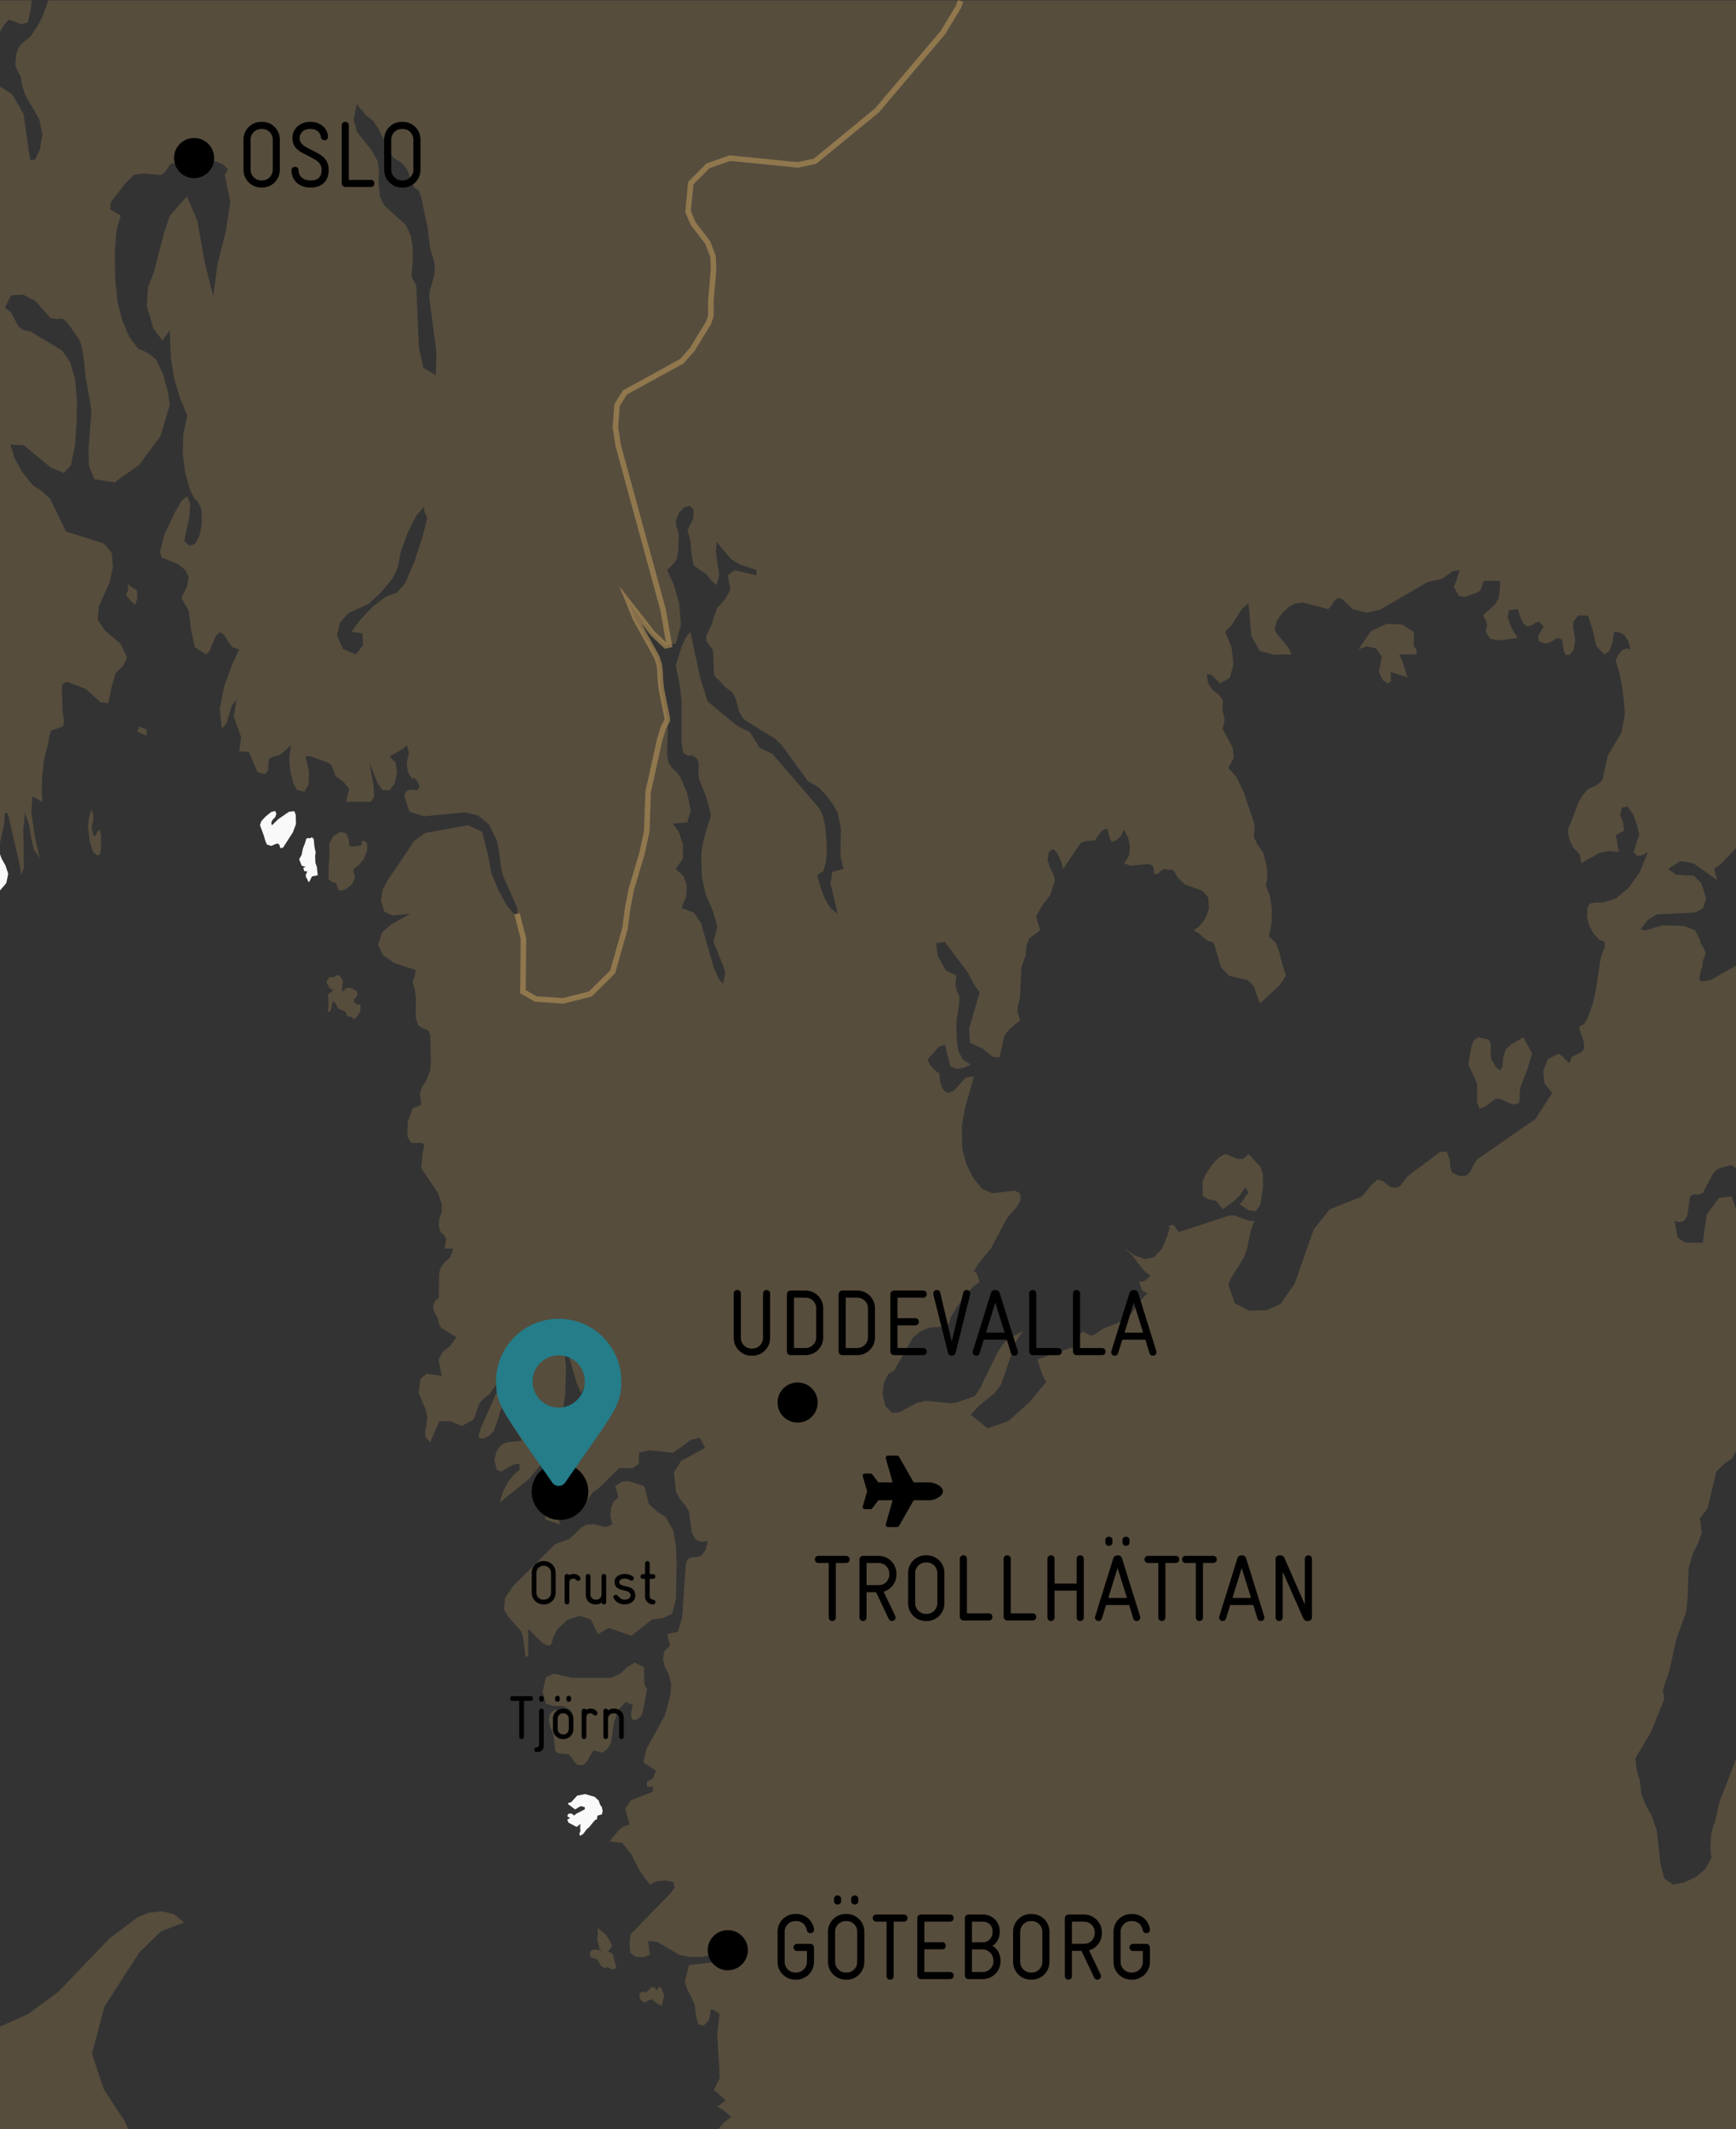 <?xml version="1.0" encoding="UTF-8"?><svg id="Lager_2" xmlns="http://www.w3.org/2000/svg" viewBox="0 0 169.014 207.157"><rect x="0" y="0" width="169.014" height="207.157" fill="#333333" stroke="none"/><defs><style>.cls-1,.cls-2{fill:none;}.cls-3{fill:#a88a55;}.cls-4{fill:#f9f9f9;}.cls-5{opacity:.3;}.cls-6{fill:#247d89;}.cls-2{opacity:.7;stroke:#a88a55;stroke-miterlimit:10;stroke-width:.54px;}</style></defs><g id="Lager_1-2"><path class="cls-1" d="M70.567,206.439l.628-.464-.701-.614-.727-.431.277-.093.591-.476-.859-.799-.288-.204.587-1.179-.249-4.253.221-1.967-.173-.156-.45-.264-.195-.063-.216,1.085-.507.528-.5-.093-.227-.762-.154-1.171-.344-.814-.37-.669-.233-.758.393-1.625,2.673-.301.583-1.226-.89.505-1.141.238-1.176-.011-1.002-.201-2.091-1.245-.935-.108.171,1.353-.569.212-.761-.019-.578-.39-.063-.856.097-.944,3.911-4.019.372-.542-.106-.521-.762-.167-.922.108-.619.309-1.017-1.398-.784-1.547-.877-1.119-1.251-.145.907-1.101.511-.372.541-.153-.428-1.591.569-.788,2.136-.829v-.48h-.569v-.524l.407-.164.161-.145.281-.747-1.216-.77.288-1.308,1.79-3.253.534-1.907.11-1.112-.233-.948-.388-.777-.193-.792.134-.733.6-.606-.13-.301-.067-.242-.11-.524,1.022-.234.42-1.398.36-5.134.168-.513.439-.201.545-.026.431-.193.335-.476.232-.896-.654.108-.535-.234-.362-.632-.297-2.097-.402-.647-.472-.573-.387-.714-.204-1.878.699-1.112,2.333-1.271-.502-.978-.858.197-1.747,1.257-2.268-.242-1.043.204-.032,1.104-.589.427-1.337.015-2.063,2.027-.402.249-.253.297-.9,1.405-.402.431-.584.123-.615-.078-.586-.246-.489-.342.186.398.379,1.201-1.387-.45-.381-1.194.29-1.698.632-1.978.937-2.19,1.052-1.688,2.249-2.583-.584-.532.565-.866.628-.599,1.351-.665-.71-1.193-.976.468-.966,1.249-.686,1.115-.42-1.007-.792-2.692-.243-1.16h-.251l.262,2.298-.069,2.71-.417,2.691-.79,2.238-1.121,1.855-1.201,1.442-2.864,2.308.362-1.141.456-.873.528-.669.589-.517v-.587l-.628.089-1.184.695-.407-.197-.227-.996.233-.847.474-.606.5-.223,1.458-.156-.3-.576-.763-1.156.054-1.899-.704.063-.376.669-.275.971-.357.974-.487.506-.632.279-.385-.171.225-.859,1.42-3.205.87-1.595.348-.822.353-1.086-.37.855-1.756,2.502-.678.557-.307.361-.135.335-.307.94-.145.323-1.128.599-1.132-.468-1.056.018-.894,2.041-.448-.505-.048-.51.125-.606.093-.803-.132-.684-.714-1.703.195-1.39.589-.465,1.465.215-.307-1.58.398-.773.708-.539.632-.87-1.485-.937-.23-.417-.086-.461-.383-.706-.093-.45.093-.36.184-.298.199-.175.086.008.032-2.335.112-.587.386-.561.342-.271.292-.327.246-.747h-.844l.158-.966-.202-.361-.316-.234-.204-.587.028-.695.257-.77v-.695l-.379-1.138-1.617-2.379.148-1.561.164-.714-.236-.19-1.037.011-.398-.661.05-1.409.463-1.301.846-.361-.145-1.067.236-.669.409-.643.372-.955.072-.676-.072-2.818-.221-.416-.48-.179-.482-.294-.223-.74.01-1.878-.089-.833-.223-.784.128-.32.067-.23.108-.587-2.091-.695-1.097-.758-.483-1.015.379-1.208.89-.762,1.847-1.044-1.74.152-.773-.372-.326-1.108.181-1.015.416-.821,2.634-3.911,1.093-.796,4.143-.747,1.381.632.586,2.275.309,1.706.723,1.777.825,1.457.647.77h.325l.01-.543-1.409-3.215-.163-.725-.234-1.788-.186-.859-.777-1.58-1.061-.859-1.264-.297-4.002.379-1.402-.45-.5-1.502.178-.487.349-.16.732.052.238-.282-.206-.55-.334-.394-.142.178-.288-.382-.184-.395-.091-.587.067-.669.104-.29.022-.297-.193-.703-.398.379-1.283.707.595.639.128,1.019-.24,1.004-.483.624h-.691l-.48-.676-.796-2.004.394,2.175.076,1.149-.333.495h-2.407l.303-1.268-.539-.651-.777-.573-.394-1.06-.361-.26-1.684-.625-.505.011.351,1.472-.035,1.253-.404.714-.727-.153-.348-.613-.299-1.13-.121-1.357.18-1.271-.794.729-.42.26-.457.097-.461.23-.076.528-.013.576-.28.405-.753-.19-.859-1.985-.941-.056.205-1.353-.727-2.041.27-1.628-.455.569-.511,1.692-.464.576-.204-1.94.429-2.179.742-2.052.717-1.561-.647-.19-.44-.587-.353-.625-.383-.29-.422.346-.638,1.506-.342.345-1.093-.721-.357-1.673-.23-1.844-.71-1.257.561-1.193.149-.84-.284-.64-.728-.632-1.612-.632-.175-.554.383-1.569,1.078-2.319.71-1.16.484-.379.281.74-.078,1.249-.504,2.375.56.48.518-.238.407-.758.221-1.037-.009-1.42-.275-.695-.417-.476-.418-.77-.498-1.762-.23-1.858.056-1.874.387-1.796-.708-1.718-.538-1.736-.344-2.093-.117-2.766-.71,1.011-.903-1.219-.623-2.16.117-1.807.574-1.472,1.007-3.866.537-1.617,1.677-1.878,1.02,2.394.727,4.093.812,3.19.42-3.119.786-3.108.465-2.926-.556-2.602.312-.562-.52-.506-1.177-.449-.927-.915-.326.554-.271.863-.325.453-1.838-.606-.238.145-.53.762-.357.26-1.684-.16-.976.141-.868.885-1.35,1.755-.068.703,1.017.632-.407,1.42-.171,2.249.05,2.51.225,2.171.453,1.833.69,1.599.858,1.138.958.435.796.632.678,1.461.469,1.677.176,1.271-.887,3.026-2.072,2.81-2.426,1.714-1.939-.312-.532-1.257-.054-1.636.28-3.55-.074-.777-.491-2.792-.164-1.662-.117-.714-.227-.956-.225-.428-1.089-1.517-.433-.353-.546.056-.615-.093-1.459-1.662-1.228-.628-1.151.079-.6,1.223.565.376.775,1.461.498.327.638.119,3.097,1.863.796,1.164.48,1.643.171,2.186-.041,2.023-.158,2.272-.384,1.851-.682.777-1.296-.543-2.606-2.149-1.315-.075.429,1.364.822,1.454.957,1.175.786.479.866.788,1.563,3.205,3.682,1.163.764.915.117,1.401-.338,1.48-1.039,2.342-.101,1.271.706,1.067,1.521,1.283.637,1.353-.379.758-.733.744-.392,1.283-.329,1.643-.753-.089-1.444-1.301-1.829-.695-.439.19-.07.506.076,1.591-.006.595.16.956-.119.517-1.115.372-.186.413-.076.598-.465,1.814-.168,1.617-.054,1.573.08.941-.979-.521-.114,1.569.366,2.405.446,2.004-.58-.833-.249-1.138-.191-1.227-.405-1.167-.173,1.573.069,3.74-.294.733-.096-.903-1.191-5.142h-.279l-.068,1.078-.405,1.803v1.119l.156.427.385.688.258.784-.186.911-.613.72v110.545l2.741-1.228,2.922-2.152,5.013-5.212,2.732-2.067,1.108-.435,1.236-.134,1.19.286.985.81-2.246.856-2.132,2.067-3.376,5.249-1.227,4.587,1.15,3.45,2.073,3.163.304.73h57.488l.066-.142.537-.576ZM9.746,83.086l-.266.153-.429-.357-.32-1.052-.175-1.416.108-.859.206-.74.123.182.099.375.013.409-.156.498-.023.268.166.758.177.037.26-.487.191-.126.104.543.004,1.442-.082.372ZM12.688,58.416l-.426-.55.225-.48-.035-.561.448.364.366.212.089.056v.81l-.204.599-.463-.45ZM14.273,71.588l-.918-.379.223-.524.712.309-.017.595ZM28.515,80.982l-.954,1.483-.262.071-.108-.36-.214-.112-.573.238-.416-.134-.158-.353-.141-.498-.38-1.037.142-.402.416-.442.528-.431.398-.101.112.271-.121.346-.239.234-.14.286.067.264.597-.587,1.052-.732.537-.063.136.379.022.87-.301.81ZM30.376,85.272l-.281.551-.1-.071-.076-.204-.121-.175-.032-.297.121-.178-.035-.16-.204.059-.13-.353.236-.101-.379-.108-.249-.632.244-.435.117-.606.204-.517.143-.483.246-.011.121.011.164-.108.181.178.052.58.054.361.084.36-.054.335.032.714.134.342.091.833-.559.115ZM35.055,98.481l-.424.595-.173.045-.316-.204-.221-.011-.206-.141.017-.175-.058-.126-.76-.349-.219-.472-.232-.216-.132.19-.032.398-.125.335-.186.141-.076-.16.048-.26.019-.357-.045-.881.078-.182.21-.093.151-.145-.019-.123-.275-.137-.284-.524.045-.286.16-.123.108-.178.37.056.24-.182.256-.052.275.305.182.379-.091.126-.028.714.078.082.326-.349.382-.012.534.26.158.215-.013.264-.149.253-.195.164.08.327.326.16.232-.037.039.282-.054.487ZM35.724,82.8l-.284.751-.442.558-.539.424-.052.309.184.513-.349.725-.654.476-.504.119-.191-.182-.082-.304-.112-.301-.325-.034-.39-.316.005-1.067.079-1.23-.013-1.138.418-.796.717-.368.558.182.239.632-.013.524.318.097.941-.134-.032-.227.026-.126.218-.089.308.249-.028.755ZM51.423,158.475v2.692h-.26l-.253-1.934-.164-.494-1.288-1.476-.383-.669.087-1.134.829-1.175,4.061-4.048,1.433-.524,1.052-1.041.546-.342.695-.026,1.214.279.619-.253-.184-.836.067-.792.264-.632.44-.401-.199-.758-.112-.301.682-.48.705-.011,1.446.491.464,1.725.759.725.859.558.727,1.249.272,1.48.07,1.736-.061,3.476-.379,1.457-.905.424-1.065.152-1.996,1.573-2.192-.777-1.065.613-.685-1.428-1.104-.361-1.188.416-.929.848-.42.796-.154.55-.153.283-.416-.037-.425-.271-1.311-1.32ZM54.048,170.3l-.077-.948-.13-.658-.258-.676-.164-.68.134-.632.463-.353,1.149.215.515-.108-.831-.469h-.941l-.762-.234-.322-1.179.325-1.379.783-.36,1.747.405h3.794l.888-.38.725-.684.717-.417.918.461-.01,1.327.08.454.208.342-.407,2.149-.153.442-.517.428-.373-.056-.14-.506.188-.926-.673-.286-.645.688-.487,1.227-.325,2.097-.37.613-.457.305-.848-.223-.312.454-.308.606-.37.375-.559-.007-.366-.342-.258-.435-.25-.26-1.078-.108-.245-.283ZM57.117,177.981l-.335.457-.32.182-.061-.201.11-.268-.032-.345.041-.316-.054.011-.329.253-.81-.431-.095-.293.232-.108v-.052l-.232-.153.082-.23.307-.052.29.208.162-.156.872-.45-.017-.208-.388-.1-.552.319-.686-.517.032-.115.272-.063.587-.643.771-.153.941.272.383.361.145.413.168.227.076.372-.069.327-.433.126-.071.376-.15.037-.29.335-.294.368-.251.212ZM59.894,191.558l-.249.07-.541-.234-.271.126-.361-.297-.281-.532-.28-.163-.316-.026-.175-.29.05-.297.178-.197.435-.048.532.163v-.026l-.257-.167-.063-.357-.117-.383-.05-.305.073-.353-.01-.643.745.573.45.665.195.48-.102.234-.23.249-.028.097.42.197.076.215.037.22.076.197.032.234.153.346-.121.253ZM64.457,195.152l-.472-.208-.459-.368-.104-.056-.311.126-.295.179-.215-.052-.277-.26-.089-.524.176-.163.316-.045.135.108.108-.108.442-.409.177-.07.186.1.134.29.125-.219.296-.171.329.803-.201,1.048Z"/><polygon class="cls-4" points="28.658 78.923 28.122 78.986 27.07 79.718 26.473 80.305 26.406 80.042 26.546 79.755 26.785 79.521 26.906 79.175 26.794 78.904 26.397 79.005 25.868 79.435 25.453 79.878 25.311 80.279 25.69 81.317 25.832 81.815 25.989 82.168 26.406 82.302 26.978 82.064 27.192 82.176 27.3 82.536 27.562 82.465 28.515 80.982 28.816 80.172 28.794 79.302 28.658 78.923"/><polygon class="cls-4" points=".799 85.012 .541 84.228 .156 83.54 0 83.113 0 86.642 .613 85.922 .799 85.012"/><polygon class="cls-4" points="30.711 83.982 30.679 83.269 30.733 82.934 30.649 82.573 30.595 82.213 30.544 81.633 30.363 81.454 30.2 81.562 30.079 81.551 29.833 81.562 29.69 82.045 29.486 82.562 29.369 83.168 29.125 83.603 29.374 84.235 29.753 84.343 29.517 84.443 29.648 84.796 29.852 84.737 29.887 84.897 29.767 85.075 29.798 85.373 29.919 85.547 29.995 85.752 30.096 85.823 30.376 85.272 30.936 85.157 30.845 84.324 30.711 83.982"/><polygon class="cls-4" points="57.952 177.066 58.102 177.029 58.172 176.654 58.605 176.527 58.674 176.2 58.598 175.828 58.431 175.602 58.286 175.189 57.903 174.828 56.962 174.557 56.191 174.709 55.604 175.352 55.332 175.416 55.301 175.531 55.986 176.047 56.539 175.728 56.927 175.828 56.944 176.037 56.072 176.486 55.91 176.642 55.621 176.434 55.314 176.486 55.232 176.717 55.464 176.869 55.464 176.921 55.232 177.029 55.327 177.323 56.137 177.754 56.466 177.501 56.52 177.49 56.479 177.806 56.51 178.152 56.401 178.419 56.462 178.62 56.782 178.438 57.117 177.981 57.367 177.769 57.661 177.401 57.952 177.066"/><g class="cls-5"><polygon class="cls-3" points="35.226 81.885 35.2 82.012 35.231 82.239 34.291 82.372 33.973 82.276 33.986 81.752 33.746 81.12 33.189 80.938 32.471 81.305 32.053 82.101 32.066 83.239 31.988 84.469 31.982 85.536 32.373 85.852 32.698 85.886 32.809 86.187 32.891 86.491 33.082 86.674 33.587 86.555 34.24 86.079 34.59 85.354 34.406 84.841 34.458 84.532 34.997 84.109 35.44 83.551 35.724 82.8 35.752 82.045 35.443 81.796 35.226 81.885"/><path class="cls-3" d="M169.014,82.524V.033H4.672l-.12.449-.426,1.149-.515.974-.639.93-.751.62-.385.428-.266.688-.073,1.074.223.58.288.513.149.915.312.937,1.363,2.331.293,1.483-.24,1.424-.472.996-.48.019-.643-4.473-1.091-1.87L0,8.402v73.591l.405-1.803.068-1.078h.279l1.191,5.142.096.903.294-.733-.069-3.74.173-1.573.405,1.167.191,1.227.249,1.138.58.833-.446-2.004-.366-2.405.114-1.569.979.521-.08-.941.054-1.573.168-1.617.465-1.814.076-.598.186-.413,1.115-.372.119-.517-.16-.956.006-.595-.076-1.591.07-.506.439-.19,1.829.695,1.444,1.301.753.089.329-1.643.392-1.283.733-.744.379-.758-.637-1.353-1.521-1.283-.706-1.067.101-1.271,1.039-2.342.338-1.48-.117-1.401-.764-.915-3.682-1.163-1.563-3.205-.866-.788-.786-.479-.957-1.175-.822-1.454-.429-1.364,1.315.075,2.606,2.148,1.296.543.682-.777.384-1.851.158-2.272.041-2.023-.171-2.186-.48-1.643-.796-1.164-3.097-1.863-.638-.119-.498-.327-.775-1.461-.565-.376.6-1.223,1.151-.078,1.228.628,1.459,1.662.615.093.547-.056.433.353,1.089,1.517.225.428.227.956.117.714.164,1.661.491,2.792.074.777-.28,3.55.054,1.636.532,1.257,1.939.312,2.426-1.714,2.072-2.81.887-3.026-.176-1.271-.469-1.677-.678-1.461-.796-.632-.957-.435-.858-1.138-.69-1.599-.453-1.833-.225-2.171-.05-2.51.171-2.249.407-1.42-1.017-.632.068-.703,1.35-1.755.868-.885.976-.141,1.684.16.357-.26.53-.762.238-.145,1.838.605.325-.453.271-.863.326-.554.927.915,1.177.449.52.506-.312.562.556,2.602-.465,2.926-.786,3.108-.42,3.119-.812-3.19-.727-4.093-1.02-2.394-1.677,1.878-.537,1.617-1.007,3.866-.574,1.472-.117,1.807.623,2.16.903,1.219.71-1.011.117,2.766.344,2.093.538,1.736.708,1.718-.387,1.796-.056,1.874.23,1.858.498,1.762.418.77.417.476.275.695.009,1.42-.221,1.037-.407.758-.518.238-.56-.48.504-2.375.078-1.249-.281-.74-.484.379-.71,1.16-1.078,2.319-.383,1.569.175.554,1.612.632.728.632.284.64-.149.84-.561,1.193.71,1.257.23,1.844.357,1.673,1.093.721.342-.346.638-1.506.422-.346.383.29.353.625.44.587.647.19-.717,1.561-.742,2.052-.429,2.179.204,1.94.464-.576.511-1.692.455-.569-.27,1.628.727,2.041-.205,1.353.941.056.859,1.985.753.19.28-.405.013-.576.076-.528.461-.23.457-.097.42-.261.794-.729-.18,1.271.121,1.357.299,1.13.348.613.727.153.404-.714.035-1.253-.351-1.472.505-.011,1.684.625.361.26.394,1.06.777.573.539.651-.303,1.268h2.407l.333-.495-.076-1.149-.394-2.175.796,2.004.48.676h.691l.483-.624.24-1.004-.128-1.019-.595-.639,1.283-.707.398-.379.193.703-.022.297-.104.29-.067.669.091.587.184.395.288.382.142-.178.334.394.206.55-.238.282-.732-.052-.349.16-.178.487.5,1.502,1.402.45,4.002-.379,1.264.297,1.061.859.777,1.58.186.859.234,1.788.163.725,1.409,3.215-.01.543h-.325l-.647-.77-.825-1.457-.723-1.777-.309-1.706-.586-2.275-1.381-.632-4.143.747-1.093.796-2.634,3.911-.416.821-.181,1.015.326,1.108.773.372,1.74-.152-1.847,1.044-.89.762-.379,1.208.483,1.015,1.097.758,2.091.695-.108.587-.067.23-.128.32.223.784.089.833-.01,1.878.223.74.482.294.48.179.221.416.073,2.818-.073.676-.372.955-.409.643-.236.669.145,1.067-.846.361-.463,1.301-.05,1.409.398.661,1.037-.011.236.19-.164.714-.148,1.561,1.617,2.379.379,1.138v.695l-.257.77-.028.695.204.587.316.234.202.361-.158.966h.844l-.246.747-.292.327-.342.271-.386.561-.112.587-.032,2.335-.086-.008-.199.175-.184.298-.093.36.093.45.383.706.086.461.23.417,1.485.937-.632.87-.708.539-.398.773.307,1.58-1.465-.215-.589.465-.195,1.39.714,1.703.132.684-.093.803-.125.606.048.51.448.505.894-2.041,1.056-.018,1.132.468,1.128-.599.145-.323.307-.94.136-.335.307-.361.678-.557,1.756-2.502.37-.855-.353,1.086-.348.822-.87,1.595-1.42,3.205-.225.859.385.171.632-.279.487-.506.357-.974.275-.971.376-.669.704-.063-.054,1.899.764,1.156.3.576-1.458.156-.5.223-.474.606-.233.847.227.996.407.197,1.184-.695.628-.089v.587l-.589.517-.528.669-.456.873-.362,1.141,2.864-2.308,1.201-1.442,1.121-1.855.79-2.238.417-2.691.069-2.71-.262-2.298h.251l.243,1.16.792,2.692.42,1.007.686-1.115.966-1.249.976-.468.71,1.193-1.351.665-.628.599-.565.866.584.532-2.249,2.583-1.052,1.688-.937,2.19-.632,1.978-.29,1.698.381,1.194,1.387.45-.379-1.201-.186-.398.489.342.586.246.615.078.584-.123.401-.431.9-1.405.253-.297.402-.249,2.063-2.026,1.337-.015.589-.427.032-1.104,1.043-.204,2.268.242,1.748-1.257.858-.197.502.978-2.333,1.271-.699,1.112.204,1.878.387.714.472.573.402.647.297,2.097.362.632.535.234.654-.108-.232.896-.335.476-.431.193-.545.026-.439.201-.168.513-.36,5.134-.42,1.398-1.022.234.11.524.067.242.13.301-.6.606-.134.733.193.792.388.777.233.948-.11,1.112-.534,1.907-1.79,3.253-.288,1.308,1.216.77-.281.747-.161.145-.407.164v.524h.569v.48l-2.135.829-.569.788.428,1.591-.541.153-.511.372-.907,1.101,1.251.145.877,1.119.784,1.547,1.017,1.398.619-.309.922-.108.762.167.106.521-.372.542-3.911,4.019-.097.944.063.855.578.39.761.019.569-.212-.171-1.353.935.108,2.091,1.245,1.002.201,1.176.011,1.141-.238.89-.505-.583,1.226-2.673.301-.393,1.625.233.758.37.669.344.814.154,1.171.227.762.5.093.507-.528.216-1.085.195.063.45.264.173.156-.221,1.967.249,4.253-.587,1.179.288.204.859.799-.591.476-.277.093.727.431.701.614-.629.464-.537.576-.066.142h99.049v-36.001l-1.625,4.214-.37,1.695-.253.714-.186.825-.05,1.063.041.859.067.197-.598,1.096-.963.829-1.13.524-1.084.182-.823-.58-.373-1.39-.379-3.342-.48-1.346-.547-1.003-.446-1.082-.195-1.55-.108-.242-.208-.848-.091-.896,1.511-2.52,1.298-3.216-.039-.461-.095-.353.121-.487.517-1.464.667-3.052.972-2.692.143-1.428.088-2.785.411-1.442.531-1.048.346-1.011-.191-1.383.758-1.003.849-3.543.79-.785.756-.516.368-.707v-23.557l-.446-1.231-1.227.175-1.177,1.617-.392,2.744-1.734-.033-.706-.476-.316-1.629.516.134.437-.145.306-.487.259-1.863.348-.234.452.056.439-.152.994-1.907.357-.368.504-.238.976-.223.411.329v-19.739l-2.487,1.413-.896.145-.184-.238.072-.539.253-.851.013-.38.108-.297.113-.245.05-.216-.119-.361-.364-.587-.082-.405-.478-.888-1.099-.413-2.047-.056-1.719.506-.398-.126.691-.922.848-.524,3.821-.186.714-.465.284-.899-.48-1.513-.727-.696-1.738-.097-.758-.572,1.195-.759,1.27.216,2.305,1.639-.28-1.096.743-.569,1.374-1.447ZM41.116,52.29l-.79,2.405-.894,2.086-.816.892-1.054.379-1.245.948-1.199,1.238-.894,1.23,1.052.152.073,1.138-.686.915-1.248-.506-.606-1.327.286-1.257.829-.941,1.958-.878,1.27-1.193,1.115-1.361.474-1.037.281-1.513.691-1.859.829-1.654.756-.84v.398l.08.245.104.208.097.309-.463,1.821ZM42.427,36.505l-1.212-.721-.437-2.041-.249-5.937-.455-.911.104-1.524.004-1.301-.188-1.137-.485-1.052-2.085-1.87-.439-.911-.135-1.446.048-1.03-.121-.937-.638-1.115-1.359-1.703-.357-1.212.316-1.557.206.327.418.435.216.316.729.561.595.892,1.063,2.223.369.506.857.558.467.617.446,1.238.275.531.402.235.214.624.647,3.037.219,1.933.394,1.301.085.658-.085.833-.394,1.283-.082.632.71,5.453-.063,2.212ZM81.554,88.897l-.679-.524-.537-.866-.426-1.112-.348-1.257.587-.379.284-.948.072-1.237-.078-1.301-.137-1.138-.191-.807-.303-.651-4.589-5.32-1.259-.614-.941-1.51-1.225-.606-2.887-2.372-.708-2.227-.976-4.561-.487.632-.357.796-.583,1.87.403,1.941.164,1.584-.006,3.922.175,1.063.411.234h.517l.459.364.123.48-.035.989.063.473.66,1.624.442,1.573.026.431-.569,1.829-.275,1.245-.068.777.065,2.093.357,1.621.69,1.58.448,1.554-.372,1.517.994,2.442.151.55-.205,1.063-.442-.48-.479-1.115-1.238-4.32-.696-1.011-1.201-.435.461-1.13.057-1.074-.344-.922-.736-.688.704-1.008.006-1.357-.42-1.283-.574-.758,1.405-.112.348-1.134-.344-1.673-.691-1.643-.37-.472-.415-.379-.347-.513-.141-.889.083-2.484-.083-1.037-.563-2.781-.087-.87-.032-.758-.077-.714-.226-.714-2.105-3.796-.587-1.446,2.264,2.899,1.273,1.212.98-.215.515-1.855-.181-2.067-.556-1.889-.619-1.339.641-.613.326-.506.122-.777.054-1.453-.085-.543-.168-.424-.035-.487.288-.758.493-.524.569-.164.379.324-.036.926-.561,1.089.294,1.13.1,1.282.212,1.056,1.26.87.556.74.429.286.237-.944-.331-2.335.082-.918,1.364,1.643.799.524,1.716.576v.51l-2.128-.491-.66.491.237,1.409-.534.967-.736.803-.366.967-.147.606-.565,1.156.007.472.357.52.214.201.102.375.078,2.097.148.372.261.171.678.758.565.398.262.308.227.532.322,1.167.293.543.364.342,2.8,1.717.634.595,2.58,3.524,1.132.703.723.777.654.914.4.714.31,1.48-.039,2.729.296,1.246-1.093.301-.169,1.126.696,2.929ZM159.673,84.815l-1.106,1.561-1.266,1.049-1.223.386h-.859l-.464.126-.199.398-.036.859.179.821.444.814.56.613.529.216v.509l-.388.974-.463,3.108-.303,1.383-.504,1.424-.339.562-.416.227-.069.234.444,1.286.045.651-.297.375-.915.416-.191.543-.125.056-.682-.714-.31-.186-1.021.554-.455,1.123.13,1.238.753.918-1.649,2.539-5.673,3.941-.389.602-.275.58-.37.387-.647.045-.736-.331-.18-.48-.041-.695-.306-.896-.656.063-3.165,2.339-.699.952-.326.179-.628-.052-.764-.617-.537-.122-.546.494-.935,1.145-3.134,1.249-1.556,1.934-1.879,5.32-1.386,1.978-1.331.58-1.68.063-1.437-.751-.606-1.814.214-.532,1.327-2.134.266-.777.381-1.825.339-.911-.543-.019-1.418-.516-.534.026-4.829,1.584-.197-.182-.192-.331-.271-.208-.437.19.182.082-.195.721-.552,1.335-.781.852-.909.175-.985-.357-1.015-.669.768.651,1.169,1.517.638.472-.476.435-.255.126-.394.037.266.773.164.153.388.186-.656.695-.939,1.32-.673.613-2.132.866-.69.506-.435.134-.745-.405-.348.271-.331.847-.212.364-3.558,1.227.351,1.13.225.558.29.498-1.664,2.007-2.022,1.807-2.019.706-1.645-1.312.777-.859,1.55-1.249.636-.866,1.415-4.127.699-1.023-1.333.669-.554.513-.506.732-1.481,2.985-.195.505-.143.16-.195.361-.268.372-1.818.643-.543.063-2.478-.246-.888.246-1.634.881-.71.045-.632-.665-.29-1.126.139-1.13.435-.866.569-.346,1.838-3.215.786-.618.809-.323,1.775-.126.307-.922.909-1.435,1.078-1.346.814-.632-.126-.308-.063-.271-.104-.242-.266-.212.409-.688,1.247-1.517,1.559-2.94.939-1.086.394-.669-.061-.677-.494-.246-2.197.246-.97-.409-.885-1.063-.695-1.391-.368-1.45-.063-2.168.286-1.676.9-3.227-.811.134-1.163,1.301-.574.19-.326-.197-.258-.372-.165-.562-.063-.795-.16-.071-.361-.286-.389-.453-.249-.506,1.08-1.231.613-.215.534,2.104.628.257.745-.156.61-.271-.775-.487-.422-.814-.171-1.112-.032-1.327.045-.777.215-1.32.047-.658-.095-.323-.184-.409-.125-.58.097-.866-1.011-.487-.796-1.401-.168-1.257.857-.108,2.182,2.892.809,1.484.394.513-1.023,3.531.078,1.376,1.214.561,1.063.829.613.026.461-2.104.455-.587,1.065-.911-.241-.807.026-.569.135-.431.08-.372.141-2.952.407-1.178.067-.9.29-.78,1.061-.759-.403-1.327.561-1.056.84-1.086.435-1.417-.16-.606-.335-.662-.225-.714.13-.747.401-.319.403.382.352.759.243.81,1.689-2.502.432-.19.998-.082.171-.335.484-.609.515-.201.23.903.199.398.443-.138.477-.461.29-.595.401.796.18.892-.115.878-.467.703.6.238,1.84-.175.387.212.135.785.322-.037.364-.335.299-.145.433.108.234-.052.223.126.392.665.682.669,1.734.632.537.617.076,1.119-.373.989-.571.728-.558.379.522.29.818.707.524.141.199.342.628,2.137.781.803,1.816.435.628.632.104.413.46,1.212,1.929-1.799.596-.922-.329-.993-.29-1.175-.401-1.03-.641-.599.262-1.316.022-1.383-.195-1.264-.392-.985.153-.796-.045-.878-.175-.847-.214-.74-.121-.134-.539-.818-.045-.19-.143-.186-.011-.461.037-.554-.022-.431-1.019-3.056-.721-1.48-.786-.877.537-.993-.104-.952-.992-1.874.141-.51.054-.346-.054-.339-.141-.509.035-1.067-.401-.539-.574-.416-.465-.669-.13-.94.452.112.569.52.234.308.989-.55.353-1.327-.189-1.643-.616-1.52.597-.599,1.048-1.651.624-.498.279,3.19.822,1.428,1.32.364,1.784-.03-.342-.684-1.082-1.294-.229-.468.22-.859.548-.762.641-.557.55-.327.831-.089,2.411.643.163-.171.55-.758.254-.168.439.138.994.959,1.349.35,1.336-.316,4.612-2.68,1.355-.294,1.102-.766.654-.101-.383,1.204-.208.409.528.899.543.108,1.201-.417.299-.178.168-.398.117-.398.13-.178h1.528v.562l-.126,1.115-.357.614-1.171,1.07.325.595.082.379-.152.613.455.695.831.149,1.825-.238-.589-.985-.374-1.011.101-.695.862-.108.31.855.286.58.377.26.45-.152.348-.261.338-.045.437.457-.56.941.071.465.377.167.37.075.474-.182.565-.353.478.119.195,1.219.171.316.381-.015.37-.435.175-.929-.095-.669-.124-.643.063-.606.463-.558.945.026.433,1.364.381,1.614.773.788.5-.342.266-.759.128-.758.082-.346.526.082.457.271.357.535.23.81-.435-.063-.387.152-.335.391-.299.621.344,1.122.284,1.442.195,1.468.073,1.197-.309,1.762-1.349,2.26-.52,2.383-.496.453-1.002.506-.431.539-.37.617-.861,2.234-.169.331-.026.379.173.803.333.725.372.335.294.368.124.803,1.753-1.007.907-.182,1.013.1-.085-.353-.155-.922-.091-.36.805-.432-.059-.717-.293-.803.135-.733.596-.1.524.751.391,1.093.219.941-.19.416-.221.792-.173.428.281.298.322.078.374-.115.431-.26-.769,1.907Z"/><polygon class="cls-3" points=".861 1.899 2.095 2.37 2.71 2.177 2.972 1.006 3.096 .033 0 .033 0 3.107 .42 2.389 .861 1.899"/><polygon class="cls-3" points="147.175 101.581 146.606 102.079 146.357 102.808 146.268 103.819 146.028 104.135 145.667 103.856 145.21 103.098 145.106 102.384 145.169 101.678 144.94 101.146 143.946 100.931 143.492 101.198 143.251 101.867 142.944 103.585 143.769 105.321 143.818 105.935 143.805 107.18 144.041 107.868 144.584 107.685 145.645 106.882 146.149 106.972 147.054 107.381 147.481 107.47 147.881 107.299 147.967 106.857 147.951 106.295 148.037 105.752 148.697 104.057 149.162 102.507 148.318 100.931 147.175 101.581"/><polygon class="cls-3" points="9.104 79.782 9.091 79.372 8.993 78.997 8.87 78.815 8.664 79.555 8.556 80.414 8.731 81.829 9.051 82.882 9.48 83.239 9.746 83.086 9.828 82.715 9.824 81.272 9.719 80.729 9.528 80.856 9.268 81.343 9.091 81.305 8.926 80.547 8.948 80.279 9.104 79.782"/><polygon class="cls-3" points="14.273 71.588 14.29 70.993 13.578 70.684 13.355 71.209 14.273 71.588"/><polygon class="cls-3" points="12.688 58.416 13.151 58.866 13.355 58.268 13.355 57.457 13.266 57.401 12.9 57.19 12.452 56.825 12.487 57.386 12.262 57.866 12.688 58.416"/><polygon class="cls-3" points="59.831 190.725 59.754 190.528 59.717 190.308 59.641 190.093 59.221 189.895 59.249 189.799 59.479 189.55 59.581 189.316 59.386 188.836 58.936 188.171 58.191 187.598 58.2 188.242 58.128 188.594 58.178 188.899 58.295 189.282 58.358 189.639 58.615 189.806 58.615 189.832 58.083 189.669 57.648 189.717 57.47 189.914 57.42 190.211 57.594 190.502 57.91 190.528 58.191 190.691 58.472 191.223 58.832 191.52 59.104 191.394 59.645 191.628 59.894 191.558 60.015 191.305 59.862 190.959 59.831 190.725"/><polygon class="cls-3" points="64.033 193.472 63.909 193.691 63.775 193.401 63.589 193.301 63.412 193.372 62.97 193.78 62.862 193.888 62.727 193.78 62.41 193.825 62.234 193.988 62.323 194.513 62.6 194.773 62.816 194.825 63.111 194.647 63.422 194.52 63.526 194.576 63.985 194.944 64.457 195.152 64.658 194.104 64.329 193.301 64.033 193.472"/><polygon class="cls-3" points="57.795 170.3 58.643 170.524 59.1 170.219 59.47 169.605 59.795 167.508 60.282 166.282 60.927 165.594 61.6 165.88 61.412 166.806 61.552 167.311 61.925 167.367 62.442 166.94 62.595 166.497 63.002 164.348 62.793 164.007 62.713 163.553 62.723 162.226 61.805 161.765 61.087 162.181 60.362 162.865 59.474 163.245 55.68 163.245 53.933 162.839 53.15 163.2 52.825 164.579 53.147 165.757 53.908 165.991 54.849 165.991 55.68 166.46 55.165 166.568 54.016 166.352 53.553 166.705 53.419 167.338 53.583 168.018 53.842 168.694 53.971 169.353 54.048 170.3 54.293 170.583 55.371 170.691 55.621 170.951 55.878 171.386 56.245 171.728 56.804 171.735 57.175 171.36 57.483 170.754 57.795 170.3"/><polygon class="cls-3" points="53.575 160.103 53.728 159.82 53.882 159.27 54.303 158.475 55.232 157.627 56.42 157.211 57.524 157.571 58.209 158.999 59.275 158.386 61.466 159.162 63.463 157.59 64.528 157.438 65.433 157.013 65.812 155.556 65.873 152.08 65.803 150.344 65.531 148.865 64.805 147.616 63.946 147.058 63.187 146.333 62.723 144.608 61.277 144.117 60.572 144.129 59.89 144.608 60.001 144.91 60.2 145.668 59.76 146.069 59.496 146.701 59.429 147.493 59.613 148.329 58.994 148.582 57.78 148.304 57.085 148.329 56.539 148.671 55.487 149.713 54.053 150.237 49.992 154.285 49.163 155.46 49.076 156.594 49.459 157.263 50.747 158.739 50.91 159.233 51.163 161.166 51.423 161.166 51.423 158.475 52.734 159.794 53.159 160.066 53.575 160.103"/><polygon class="cls-3" points="34.837 97.748 34.512 97.588 34.432 97.262 34.627 97.098 34.776 96.845 34.789 96.581 34.631 96.365 34.097 96.105 33.715 96.117 33.389 96.466 33.311 96.384 33.339 95.67 33.43 95.544 33.248 95.165 32.973 94.86 32.717 94.912 32.477 95.094 32.107 95.038 31.999 95.216 31.839 95.34 31.795 95.626 32.079 96.15 32.354 96.287 32.373 96.41 32.222 96.555 32.012 96.648 31.934 96.83 31.979 97.711 31.96 98.068 31.912 98.328 31.988 98.488 32.174 98.347 32.298 98.012 32.33 97.614 32.462 97.425 32.694 97.641 32.913 98.113 33.674 98.462 33.732 98.588 33.715 98.763 33.921 98.904 34.142 98.916 34.458 99.12 34.631 99.075 35.055 98.481 35.109 97.993 35.07 97.711 34.837 97.748"/><polygon class="cls-3" points="122.728 113.548 121.56 112.277 121.025 112.756 120.468 112.756 119.291 112.277 118.696 112.585 117.996 113.344 117.38 114.243 117.064 115.02 117.092 116.359 117.652 116.686 118.406 116.845 119.035 117.659 120.222 116.793 120.7 116.284 121.274 115.511 121.56 116.098 121.328 116.284 120.977 116.864 120.696 117.173 121.564 117.753 122.25 117.849 122.715 117.191 122.964 115.511 122.951 114.262 122.728 113.548"/><polygon class="cls-3" points="15.753 185.959 14.517 186.093 13.409 186.527 10.677 188.594 5.664 193.806 2.741 195.959 0 197.187 0 207.157 12.476 207.157 12.171 206.428 10.099 203.264 8.948 199.814 10.175 195.227 13.551 189.977 15.682 187.911 17.928 187.055 16.943 186.245 15.753 185.959"/><polygon class="cls-3" points="137.622 62.591 137.654 62.101 137.635 61.469 136.479 60.762 134.979 60.692 133.462 61.413 132.273 63.167 133.074 62.896 133.975 63.097 134.524 63.888 134.243 65.361 134.607 66.164 135.093 66.51 135.437 66.287 135.386 65.361 137.039 65.915 136.492 64.231 136.23 63.673 137.914 63.673 137.914 63.167 137.676 62.93 137.622 62.591"/></g><polyline class="cls-2" points="50.345 88.916 50.964 91.35 50.914 96.484 52.17 97.206 54.823 97.38 57.474 96.711 59.645 94.566 60.851 90.324 61.119 88.284 61.475 86.491 62.515 82.99 62.97 80.856 63.102 77.034 64.212 72.03 64.587 70.773 64.971 70.089 64.948 69.8 64.385 67.019 64.297 66.149 64.266 65.391 64.189 64.677 63.963 63.963 61.858 60.167 61.271 58.721 63.535 61.621 64.808 62.833 65.156 62.756 64.559 59.338 60.178 43.312 59.916 41.557 60.076 39.409 60.851 38.178 66.385 35.145 67.375 34.033 68.987 31.404 69.212 30.736 69.212 29.26 69.474 26.167 69.416 24.936 68.909 23.609 67.474 21.739 66.985 20.579 67.256 17.81 68.928 16.137 71.065 15.385 77.66 16.044 79.348 15.687 85.383 10.742 91.801 3.166 93.302 .686 93.524 .095"/><circle cx="54.52" cy="145.129" r="2.759"/><path class="cls-6" d="M54.395,136.952c-1.404,0-2.542-1.138-2.542-2.542,0-1.403,1.138-2.541,2.542-2.541,1.403,0,2.541,1.138,2.541,2.541,0,1.404-1.138,2.542-2.541,2.542M53.768,144.248c.303.437.951.437,1.253,0,4.616-6.692,5.473-7.379,5.473-9.838,0-3.369-2.731-6.1-6.1-6.1s-6.1,2.731-6.1,6.1c0,2.459.857,3.146,5.473,9.838"/><circle cx="70.857" cy="189.747" r="1.953"/><circle cx="77.656" cy="136.462" r="1.953"/><path d="M91.808,145.101c0,.479-.823.868-1.303.868h-1.551l-1.426,2.496c-.039.067-.111.109-.189.109h-.889c-.144,0-.248-.138-.209-.277l.665-2.328h-1.396l-.586.781c-.041.055-.105.087-.174.087h-.543c-.141,0-.245-.133-.21-.27l.427-1.467-.427-1.467c-.034-.137.069-.27.21-.27h.543c.068,0,.133.032.174.087l.586.781h1.396l-.665-2.329c-.04-.139.064-.276.209-.276h.889c.07,0,.154.049.189.109l1.426,2.496h1.551c.48,0,1.303.389,1.303.868Z"/><path d="M51.668,165.483h-.66v3.496c0,.149-.114.228-.228.228-.114,0-.228-.078-.228-.228v-3.496h-.66c-.15,0-.228-.114-.228-.229,0-.113.078-.228.228-.228h1.775c.15,0,.228.114.228.228,0,.114-.078.229-.228.229Z"/><path d="M52.245,170.466c-.15,0-.228-.113-.228-.228s.078-.228.228-.228c.174,0,.24-.114.24-.276v-3.262c0-.15.114-.229.228-.229s.228.078.228.229v3.292c0,.546-.252.701-.696.701ZM52.713,165.579c-.114,0-.228-.078-.228-.229v-.132c0-.149.114-.228.228-.228s.228.078.228.228v.132c0,.15-.114.229-.228.229Z"/><path d="M54.86,169.207h-.06c-.534,0-.965-.432-.965-.966v-1.031c0-.533.432-.966.965-.966h.06c.534,0,.965.433.965.966v1.031c0,.534-.432.966-.965.966ZM54.273,165.579c-.114,0-.228-.078-.228-.229v-.132c0-.149.114-.228.228-.228.114,0,.228.078.228.228v.132c0,.15-.114.229-.228.229ZM55.37,167.21c0-.282-.228-.51-.51-.51h-.06c-.282,0-.51.228-.51.51v1.031c0,.282.228.51.516.51h.054c.282,0,.51-.228.51-.51v-1.031ZM55.376,165.579c-.114,0-.228-.078-.228-.229v-.132c0-.149.114-.228.228-.228.114,0,.228.078.228.228v.132c0,.15-.114.229-.228.229Z"/><path d="M57.95,166.91c-.06,0-.126-.024-.186-.084-.048-.048-.126-.126-.276-.126-.354,0-.402.204-.402.401v1.865c0,.162-.114.24-.228.24-.114,0-.228-.078-.228-.24v-2.494c0-.145.12-.229.234-.229.078,0,.156.036.198.12,0,0,.12-.12.432-.12.228,0,.48.084.624.294.042.061.054.108.054.156,0,.126-.102.216-.222.216Z"/><path d="M60.511,169.207c-.114,0-.228-.078-.228-.228v-1.77c0-.282-.228-.51-.516-.51h-.054c-.282,0-.516.228-.516.51v1.77c0,.149-.114.228-.228.228-.114,0-.228-.078-.228-.228v-2.507c0-.145.114-.229.234-.229.102,0,.204.061.228.181.108-.108.306-.181.516-.181h.054c.51,0,.959.307.959.966v1.77c0,.149-.108.228-.222.228Z"/><path d="M52.967,156.104h-.06c-.63,0-1.14-.51-1.14-1.14v-1.942c0-.63.51-1.134,1.14-1.134h.06c.63,0,1.134.51,1.134,1.134v1.942c0,.63-.504,1.14-1.134,1.14ZM53.645,153.028c0-.378-.3-.684-.678-.684h-.06c-.378,0-.684.306-.684.678v1.942c0,.378.306.684.684.684h.06c.378,0,.678-.306.678-.684v-1.937Z"/><path d="M56.291,153.808c-.06,0-.126-.024-.186-.084-.048-.048-.126-.126-.276-.126-.354,0-.402.204-.402.401v1.865c0,.162-.114.24-.228.24-.114,0-.228-.078-.228-.24v-2.494c0-.145.12-.229.234-.229.078,0,.156.036.198.12,0,0,.12-.12.432-.12.228,0,.48.084.624.294.042.061.054.108.054.156,0,.126-.102.216-.222.216Z"/><path d="M58.793,156.104c-.102,0-.204-.061-.228-.18-.108.107-.306.18-.516.18h-.054c-.516,0-.965-.306-.965-.966v-1.769c0-.15.114-.229.228-.229.114,0,.228.078.228.229v1.769c0,.282.228.51.51.51h.054c.288,0,.516-.228.516-.51v-1.769c0-.15.114-.229.228-.229.114,0,.228.078.228.229v2.506c0,.145-.114.229-.228.229Z"/><path d="M60.809,156.104h-.036c-.384,0-.839-.229-1.025-.6-.018-.036-.03-.078-.03-.114,0-.132.114-.222.234-.222.072,0,.15.023.204.102.15.198.408.378.63.378h.03c.366,0,.576-.204.576-.401.012-.798-1.559-.198-1.559-1.338,0-.575.605-.768.983-.768h.024c.414,0,.684.181.786.258.06.049.084.108.084.174,0,.108-.09.217-.216.217-.042,0-.084-.013-.132-.036-.126-.061-.258-.162-.528-.162h-.024c-.336,0-.516.149-.522.324-.012.653,1.56.125,1.56,1.318v.024c0,.552-.534.846-1.038.846Z"/><path d="M63.581,156.104c-.438,0-.786-.354-.786-.792v-1.697h-.21c-.15,0-.228-.113-.228-.228s.078-.228.228-.228h.21v-1.044c0-.149.114-.228.228-.228.114,0,.228.078.228.228v1.044h.324c.15,0,.228.113.228.228s-.078.228-.228.228h-.324v1.691c0,.21.162.33.348.342.144.006.21.12.21.228,0,.114-.072.229-.228.229Z"/><path d="M82.373,152.07h-1v5.302c0,.228-.173.346-.345.346-.173,0-.346-.118-.346-.346v-5.302h-1c-.228,0-.346-.173-.346-.346s.118-.346.346-.346h2.692c.228,0,.346.173.346.346s-.118.346-.346.346Z"/><path d="M86.028,154.862l1.128,2.355c.027.055.036.108.036.154,0,.191-.146.346-.364.346-.109,0-.228-.055-.3-.2l-1.237-2.601h-.927v2.455c0,.228-.173.346-.346.346s-.346-.118-.346-.346v-5.647c0-.182.164-.346.346-.346h1.528c.955,0,1.728.773,1.728,1.728v.082c0,.801-.509,1.465-1.246,1.674ZM86.583,153.106c0-.572-.464-1.036-1.037-1.036h-1.182v2.155h1.218c.573,0,1-.464,1-1.037v-.082Z"/><path d="M90.229,157.718h-.091c-.955,0-1.728-.773-1.728-1.729v-2.946c0-.955.773-1.719,1.728-1.719h.091c.955,0,1.719.773,1.719,1.719v2.946c0,.955-.764,1.729-1.719,1.729ZM91.257,153.053c0-.573-.455-1.037-1.028-1.037h-.091c-.573,0-1.037.464-1.037,1.027v2.946c0,.573.464,1.037,1.037,1.037h.091c.573,0,1.028-.464,1.028-1.037v-2.937Z"/><path d="M96.277,157.663h-2.483c-.182,0-.346-.164-.346-.346v-5.647c0-.228.173-.346.346-.346s.346.118.346.346v5.302h2.137c.227,0,.345.173.345.346s-.118.346-.345.346Z"/><path d="M100.541,157.663h-2.483c-.182,0-.346-.164-.346-.346v-5.647c0-.228.173-.346.346-.346s.346.118.346.346v5.302h2.137c.227,0,.345.173.345.346s-.118.346-.345.346Z"/><path d="M105.17,157.718c-.173,0-.346-.109-.346-.346v-2.61h-2.155v2.61c0,.228-.173.346-.346.346s-.346-.118-.346-.346v-5.702c0-.228.173-.346.346-.346s.346.118.346.346v2.401h2.155v-2.401c0-.228.173-.346.346-.346.172,0,.345.118.345.346v5.702c0,.236-.173.346-.345.346Z"/><path d="M110.661,157.718c-.136,0-.272-.073-.327-.246l-.4-1.31h-2.246l-.409,1.31c-.055.173-.182.246-.318.246-.209,0-.354-.154-.354-.337,0-.036.009-.072.018-.108l1.773-5.693c.055-.164.227-.255.418-.255.182,0,.354.091.409.255l1.773,5.693c.009.036.018.072.018.108,0,.183-.146.337-.355.337ZM107.961,150.406c-.173,0-.346-.118-.346-.346v-.2c0-.236.173-.346.346-.346s.346.109.346.346v.2c0,.228-.173.346-.346.346ZM108.806,152.561l-.9,2.91h1.81l-.91-2.91ZM109.625,150.406c-.173,0-.345-.118-.345-.346v-.2c0-.236.172-.346.345-.346s.346.109.346.346v.2c0,.228-.173.346-.346.346Z"/><path d="M114.462,152.07h-1v5.302c0,.228-.172.346-.345.346s-.346-.118-.346-.346v-5.302h-1c-.227,0-.346-.173-.346-.346s.119-.346.346-.346h2.692c.228,0,.346.173.346.346s-.118.346-.346.346Z"/><path d="M118.118,152.07h-1v5.302c0,.228-.173.346-.345.346-.173,0-.346-.118-.346-.346v-5.302h-1c-.228,0-.346-.173-.346-.346s.118-.346.346-.346h2.692c.228,0,.346.173.346.346s-.118.346-.346.346Z"/><path d="M122.746,157.718c-.136,0-.272-.073-.327-.246l-.4-1.31h-2.246l-.409,1.31c-.055.173-.182.246-.318.246-.209,0-.354-.154-.354-.337,0-.036.009-.072.018-.108l1.773-5.693c.055-.164.227-.255.409-.255.191,0,.364.091.418.255l1.773,5.693c.009.036.018.072.018.108,0,.183-.146.337-.355.337ZM120.891,152.561l-.9,2.91h1.81l-.91-2.91Z"/><path d="M127.338,157.718c-.136,0-.336,0-.473-.31l-1.982-4.483v4.447c0,.228-.173.346-.346.346s-.346-.118-.346-.346v-5.693c0-.245.2-.354.409-.354.2,0,.355.046.464.291l1.974,4.502v-4.447c0-.228.182-.346.354-.346s.336.118.336.346v5.639c0,.3-.191.409-.391.409Z"/><path d="M73.256,131.905h-.091c-.955,0-1.728-.773-1.728-1.729v-4.319c0-.228.173-.346.346-.346s.346.118.346.346v4.319c0,.573.464,1.037,1.037,1.037h.091c.573,0,1.028-.464,1.028-1.037v-4.319c0-.228.173-.346.346-.346s.345.118.345.346v4.319c0,.955-.764,1.729-1.719,1.729Z"/><path d="M78.429,131.851h-1.473c-.182,0-.346-.164-.346-.346v-5.593c0-.182.164-.346.346-.346h1.473c.955,0,1.719.773,1.719,1.719v2.838c0,.954-.764,1.728-1.719,1.728ZM79.466,127.294c0-.572-.455-1.036-1.027-1.036h-1.137v4.901h1.127c.573,0,1.037-.464,1.037-1.036v-2.829Z"/><path d="M83.467,131.851h-1.473c-.182,0-.346-.164-.346-.346v-5.593c0-.182.164-.346.346-.346h1.473c.955,0,1.719.773,1.719,1.719v2.838c0,.954-.764,1.728-1.719,1.728ZM84.504,127.294c0-.572-.455-1.036-1.028-1.036h-1.137v4.901h1.127c.573,0,1.037-.464,1.037-1.036v-2.829Z"/><path d="M89.878,131.851h-2.847c-.182,0-.346-.164-.346-.346v-5.593c0-.182.164-.346.346-.346h2.847c.236,0,.345.173.345.346s-.109.346-.345.346h-2.501v2.001h1.737c.228,0,.346.172.346.345s-.118.346-.346.346h-1.737v2.21h2.501c.236,0,.345.173.345.346s-.109.346-.345.346Z"/><path d="M94.452,125.939l-1.419,5.692c-.045.183-.2.273-.373.273-.155,0-.318-.091-.364-.273l-1.428-5.692c-.009-.036-.009-.063-.009-.091,0-.191.146-.337.354-.337.146,0,.282.082.328.264l1.119,4.757,1.119-4.757c.045-.182.191-.264.327-.264.209,0,.364.146.364.337,0,.027-.009.055-.018.091Z"/><path d="M98.753,131.905c-.137,0-.273-.073-.328-.246l-.4-1.31h-2.247l-.409,1.31c-.055.173-.182.246-.318.246-.209,0-.354-.154-.354-.337,0-.036.009-.072.018-.108l1.773-5.693c.055-.164.228-.255.409-.255.191,0,.364.091.418.255l1.773,5.693c.009.036.018.072.018.108,0,.183-.146.337-.354.337ZM96.898,126.749l-.9,2.91h1.81l-.909-2.91Z"/><path d="M103.027,131.851h-2.483c-.182,0-.346-.164-.346-.346v-5.647c0-.228.173-.346.346-.346s.346.118.346.346v5.302h2.137c.227,0,.345.173.345.346s-.118.346-.345.346Z"/><path d="M107.291,131.851h-2.483c-.182,0-.346-.164-.346-.346v-5.647c0-.228.173-.346.346-.346s.346.118.346.346v5.302h2.137c.227,0,.345.173.345.346s-.118.346-.345.346Z"/><path d="M112.238,131.905c-.136,0-.272-.073-.327-.246l-.4-1.31h-2.246l-.409,1.31c-.055.173-.182.246-.318.246-.209,0-.354-.154-.354-.337,0-.036.009-.072.018-.108l1.773-5.693c.055-.164.227-.255.409-.255.191,0,.364.091.418.255l1.773,5.693c.009.036.018.072.018.108,0,.183-.146.337-.355.337ZM110.383,126.749l-.9,2.91h1.81l-.91-2.91Z"/><path d="M77.521,192.616h-.091c-.955,0-1.728-.773-1.728-1.729v-2.937c0-.965.773-1.729,1.728-1.729h.091c.882,0,1.61.628,1.728,1.482v.055c0,.218-.173.337-.346.337-.155,0-.309-.092-.346-.291-.1-.501-.445-.892-1.037-.892h-.091c-.573,0-1.037.464-1.037,1.027v2.946c0,.573.464,1.037,1.037,1.037h.091c.573,0,1.037-.464,1.037-1.037v-1.063h-.955c-.227,0-.345-.173-.345-.346s.118-.346.345-.346h1.301c.182,0,.346.164.346.346v1.409c0,.955-.773,1.729-1.728,1.729Z"/><path d="M82.431,192.616h-.091c-.955,0-1.728-.773-1.728-1.729v-2.946c0-.955.773-1.719,1.728-1.719h.091c.955,0,1.719.773,1.719,1.719v2.946c0,.955-.764,1.729-1.719,1.729ZM81.895,184.959c0,.228-.173.346-.346.346s-.354-.118-.354-.346v-.2c0-.236.173-.346.346-.346s.345.109.345.346v.2h.009ZM83.459,187.951c0-.573-.455-1.037-1.028-1.037h-.091c-.573,0-1.037.464-1.037,1.027v2.946c0,.573.464,1.037,1.037,1.037h.091c.573,0,1.028-.464,1.028-1.037v-2.937ZM83.222,185.305c-.173,0-.354-.118-.354-.346v-.2c0-.236.173-.346.346-.346.172,0,.354.109.354.346v.2c0,.228-.173.346-.346.346Z"/><path d="M88.006,186.969h-1v5.302c0,.228-.173.346-.345.346-.173,0-.346-.118-.346-.346v-5.302h-1c-.228,0-.346-.173-.346-.346s.118-.346.346-.346h2.692c.228,0,.346.173.346.346s-.118.346-.346.346Z"/><path d="M92.498,192.561h-2.847c-.182,0-.346-.164-.346-.346v-5.593c0-.182.164-.346.346-.346h2.847c.236,0,.345.173.345.346s-.109.346-.345.346h-2.501v2.001h1.737c.228,0,.346.172.346.345s-.118.346-.346.346h-1.737v2.21h2.501c.236,0,.345.173.345.346s-.109.346-.345.346Z"/><path d="M95.68,192.561h-1.4c-.182,0-.346-.164-.346-.346v-5.593c0-.182.164-.346.346-.346h1.4c.964,0,1.655.709,1.655,1.655v.009c0,.673-.327,1.164-.709,1.383.382.209.782.7.782,1.428v.082c0,.954-.773,1.728-1.728,1.728ZM96.644,187.933c0-.582-.4-.964-.964-.964h-1.055v2.01h1.055c.546,0,.964-.437.964-1.037v-.009ZM96.717,190.752c0-.591-.482-1.082-1.037-1.082h-1.055v2.2h1.055c.573,0,1.037-.464,1.037-1.036v-.082Z"/><path d="M100.454,192.616h-.091c-.955,0-1.728-.773-1.728-1.729v-2.946c0-.955.773-1.719,1.728-1.719h.091c.955,0,1.719.773,1.719,1.719v2.946c0,.955-.764,1.729-1.719,1.729ZM101.482,187.951c0-.573-.455-1.037-1.028-1.037h-.091c-.573,0-1.037.464-1.037,1.027v2.946c0,.573.464,1.037,1.037,1.037h.091c.573,0,1.028-.464,1.028-1.037v-2.937Z"/><path d="M106.028,189.761l1.128,2.355c.027.055.036.108.036.154,0,.191-.146.346-.364.346-.109,0-.228-.055-.3-.2l-1.237-2.601h-.927v2.455c0,.228-.173.346-.346.346s-.346-.118-.346-.346v-5.647c0-.182.164-.346.346-.346h1.528c.955,0,1.728.773,1.728,1.728v.082c0,.801-.509,1.465-1.246,1.674ZM106.583,188.005c0-.572-.464-1.036-1.037-1.036h-1.182v2.155h1.218c.573,0,1-.464,1-1.037v-.082Z"/><path d="M110.229,192.616h-.091c-.955,0-1.728-.773-1.728-1.729v-2.937c0-.965.773-1.729,1.728-1.729h.091c.882,0,1.61.628,1.728,1.482v.055c0,.218-.173.337-.346.337-.155,0-.309-.092-.346-.291-.1-.501-.445-.892-1.037-.892h-.091c-.573,0-1.037.464-1.037,1.027v2.946c0,.573.464,1.037,1.037,1.037h.091c.573,0,1.037-.464,1.037-1.037v-1.063h-.955c-.227,0-.345-.173-.345-.346s.118-.346.345-.346h1.301c.182,0,.346.164.346.346v1.409c0,.955-.773,1.729-1.728,1.729Z"/><circle cx="18.896" cy="15.379" r="1.953"/><path d="M25.525,18.248h-.091c-.955,0-1.728-.772-1.728-1.728v-2.947c0-.954.773-1.719,1.728-1.719h.091c.955,0,1.719.773,1.719,1.719v2.947c0,.955-.764,1.728-1.719,1.728ZM26.552,13.583c0-.573-.455-1.037-1.027-1.037h-.091c-.573,0-1.037.464-1.037,1.027v2.947c0,.572.464,1.036,1.037,1.036h.091c.573,0,1.027-.464,1.027-1.036v-2.938Z"/><path d="M30.262,18.248h-.082c-.937,0-1.801-.601-1.801-1.683,0-.228.173-.336.346-.336s.346.108.346.346c0,.646.527.981,1.119.981h.091c.709,0,1.027-.363,1.027-1.009,0-.746-.518-.955-1.082-1.265-.873-.473-1.755-.718-1.755-1.873,0-.882.754-1.556,1.709-1.556h.091c.873,0,1.655.619,1.655,1.455,0,.228-.155.337-.328.337-.164,0-.336-.109-.363-.327-.046-.446-.428-.773-.982-.773h-.082c-.746,0-1,.546-1,.864,0,.654.563.873,1.055,1.128.91.481,1.773.781,1.773,2.019,0,1.037-.646,1.691-1.737,1.691Z"/><path d="M36.1,18.193h-2.483c-.182,0-.346-.163-.346-.346v-5.647c0-.228.173-.346.346-.346s.346.118.346.346v5.302h2.137c.227,0,.345.173.345.346s-.118.346-.345.346Z"/><path d="M39.219,18.248h-.091c-.955,0-1.728-.772-1.728-1.728v-2.947c0-.954.773-1.719,1.728-1.719h.091c.955,0,1.719.773,1.719,1.719v2.947c0,.955-.764,1.728-1.719,1.728ZM40.246,13.583c0-.573-.455-1.037-1.027-1.037h-.091c-.573,0-1.037.464-1.037,1.027v2.947c0,.572.464,1.036,1.037,1.036h.091c.573,0,1.027-.464,1.027-1.036v-2.938Z"/></g></svg>